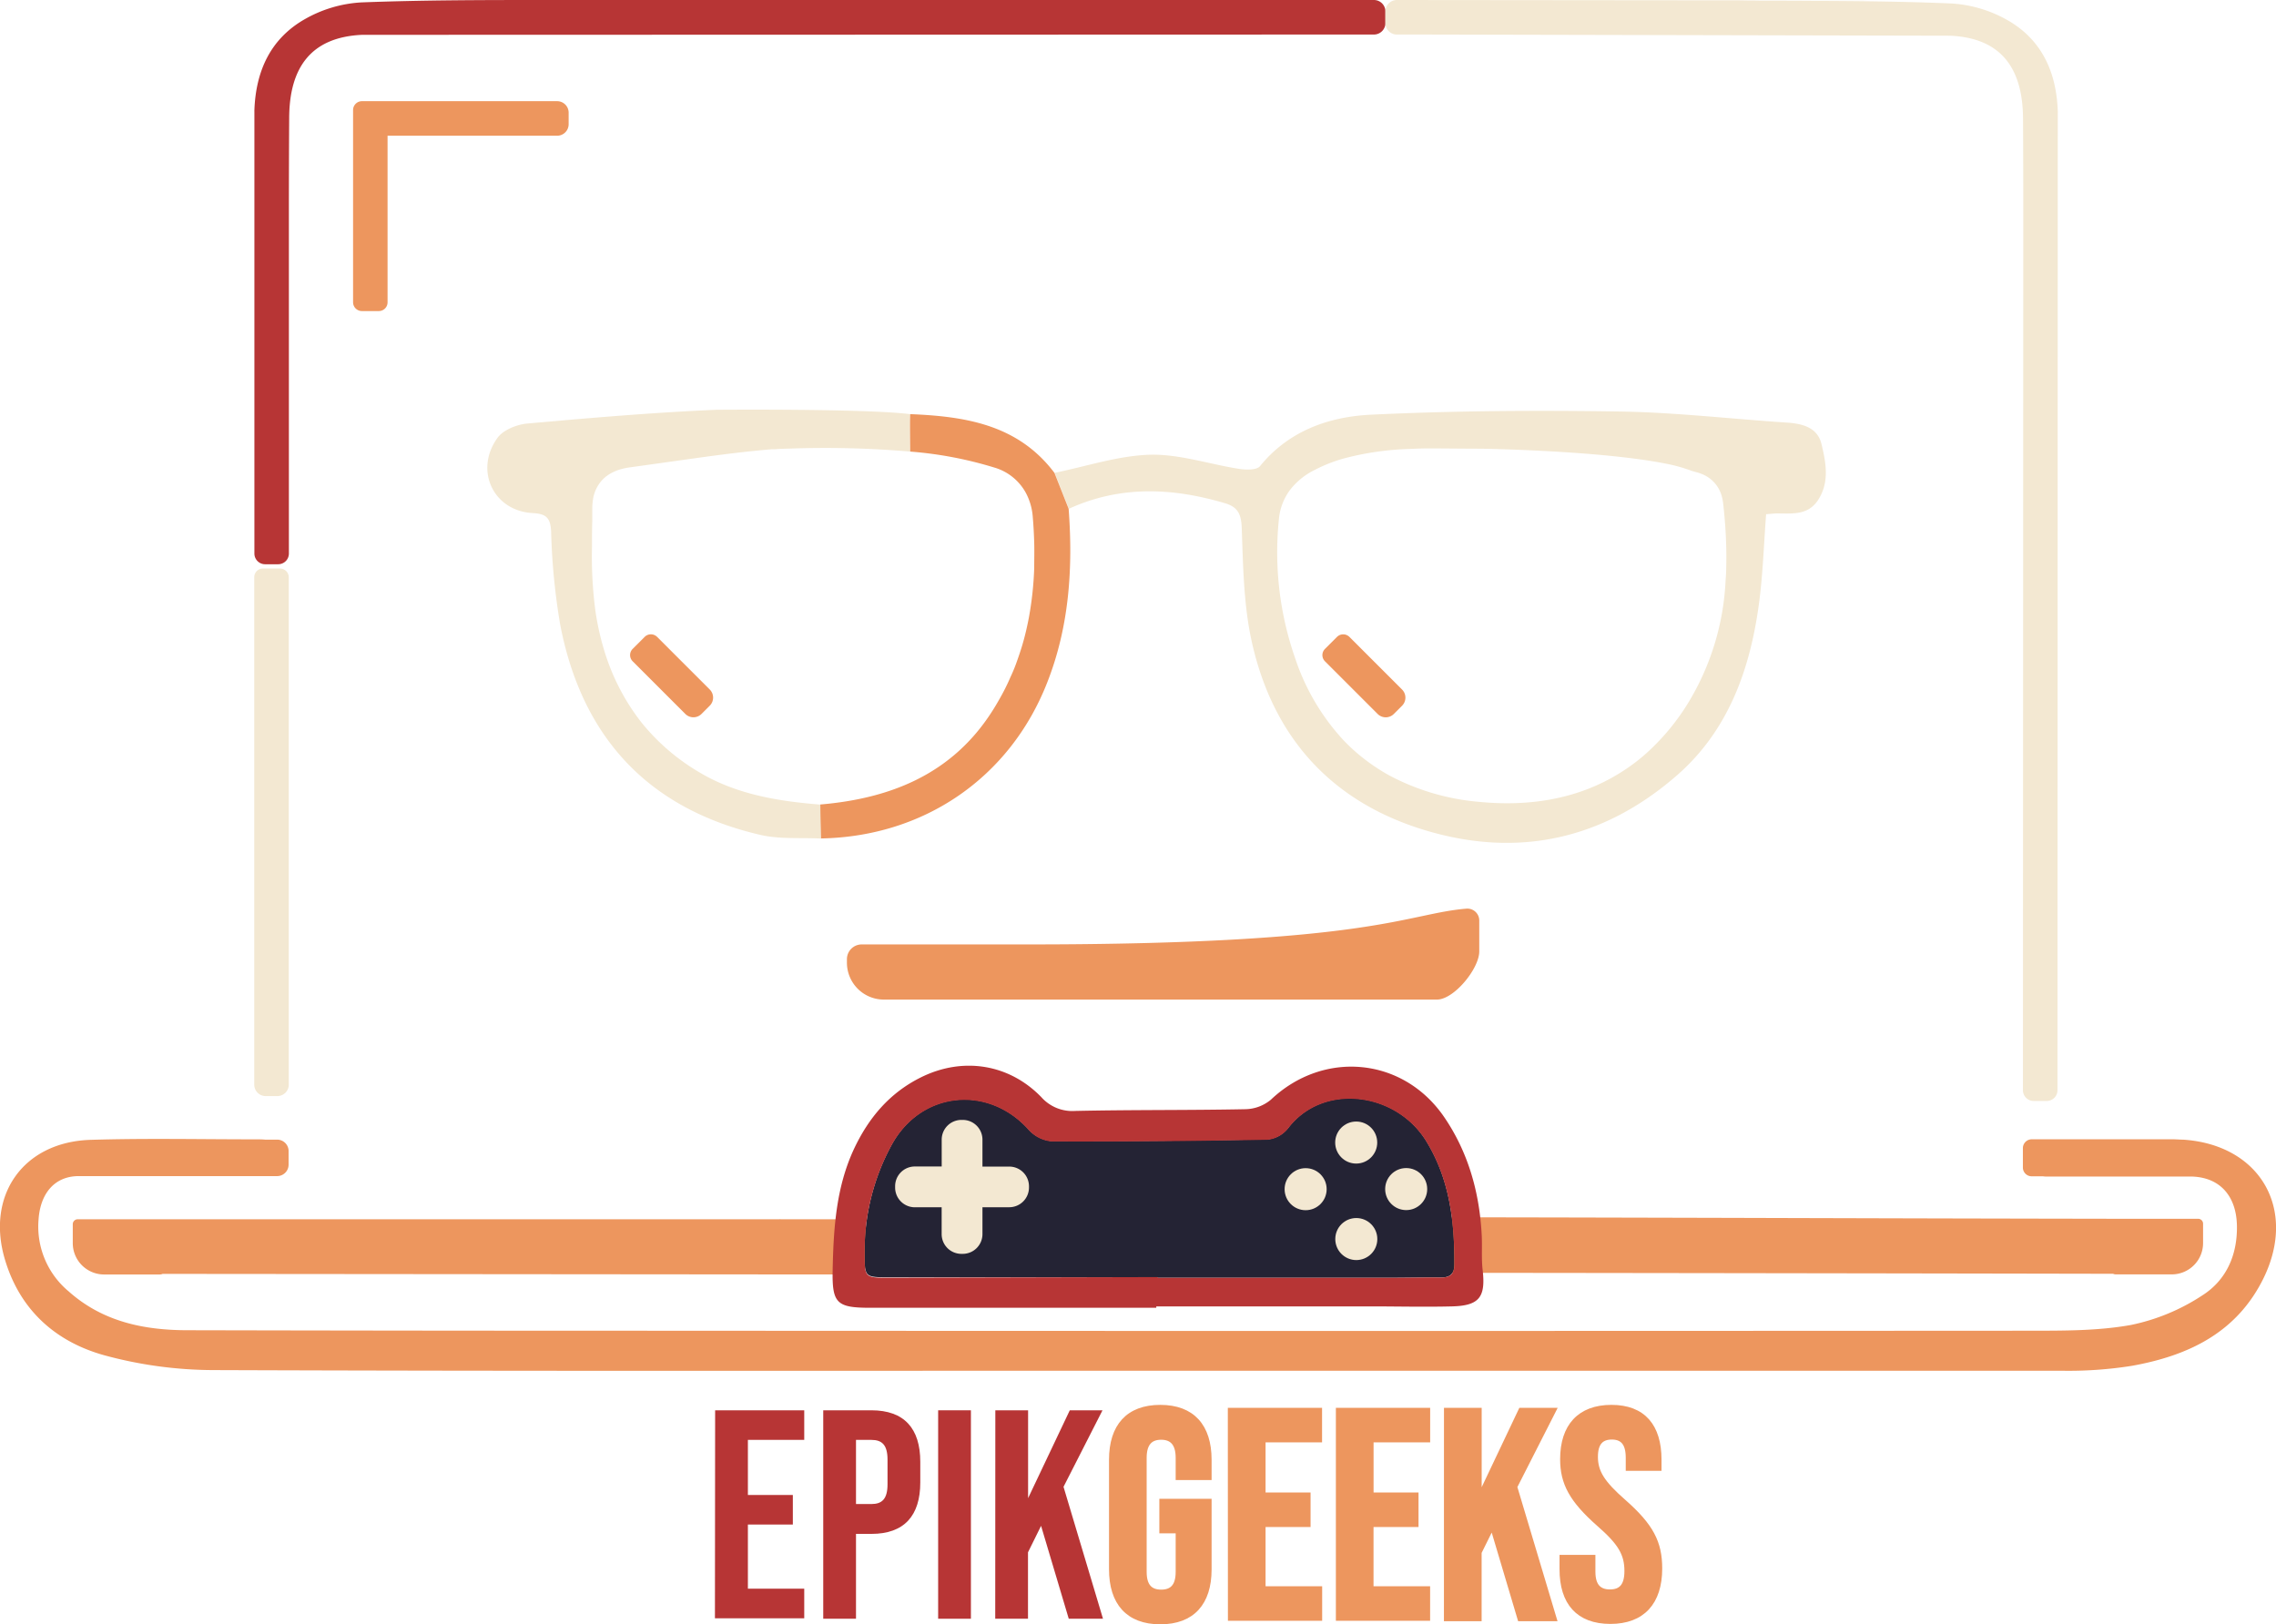 <svg xmlns="http://www.w3.org/2000/svg" id="Layer_1" data-name="Layer 1" viewBox="0 0 461.29 329.21"><defs><style>.cls-1{fill:#f3e8d2;}.cls-2,.cls-5{fill:#ed965e;}.cls-3{fill:#b73535;}.cls-4{fill:#242334;}.cls-5{stroke:#ed965e;stroke-miterlimit:10;}</style></defs><title>epikgeek-02</title><path class="cls-1" d="M369.17,90c-.82-3.39-3.89-4.14-7.1-4.35-11.29-.74-22.57-2.07-33.88-2.24-16.79-.26-33.61-.16-50.38.65-8.5.42-16.61,3.26-22.43,10.42-.66.82-2.84.78-4.22.56-6-.93-12.06-3-18-2.87-6.5.17-12.94,2.36-19.41,3.67l2.88,7.29c10.38-4.75,20.93-4.3,31.61-1.14,2.61.77,3.32,2.16,3.43,5,.28,7.77.38,15.72,2.07,23.25,4.31,19.14,16,32.23,34.95,38s36.28,1.9,51.15-11.05c10.53-9.16,14.95-21.71,16.71-35.21.76-5.85.94-11.77,1.4-17.75.9-.07,1.55-.15,2.2-.16,3,0,6.12.42,8.19-2.51C370.87,97.9,370.09,93.83,369.17,90Zm-19.31,25.17c0,.87-.07,1.74-.13,2.6a52.39,52.39,0,0,1-7.6,24.74,46.22,46.22,0,0,1-8.2,9.94c-.76.69-1.53,1.34-2.32,1.95a39.75,39.75,0,0,1-5,3.28c-7.73,4.29-16.78,5.82-26.74,4.86a47.19,47.19,0,0,1-18.23-5.33,39.08,39.08,0,0,1-5-3.27,36.63,36.63,0,0,1-4.44-4,45.55,45.55,0,0,1-9.72-16.57,65.16,65.16,0,0,1-3.29-28,11.68,11.68,0,0,1,2.22-6,14.24,14.24,0,0,1,4.94-4.06,31,31,0,0,1,5.82-2.33A58.25,58.25,0,0,1,285.72,91c1.2-.06,2.41-.1,3.62-.11,3.62,0,7.25.06,10.87.06,0,0,23.82.35,37.26,3a32,32,0,0,1,5.39,1.49l.83.24a8.15,8.15,0,0,1,1.18.38,6.72,6.72,0,0,1,4.16,4.8,10.19,10.19,0,0,1,.21,1.15c.2,1.77.36,3.54.47,5.3s.17,3.52.18,5.26Q349.89,113.89,349.86,115.18Z"></path><path class="cls-2" d="M216.59,103.14l-2.88-7.29c-7.39-9.81-18.09-11.46-29.28-11.91-.06,2.07,0,5.44,0,7.59a78.57,78.57,0,0,1,17.1,3.24,10.66,10.66,0,0,1,6.4,5.16,12.24,12.24,0,0,1,1.39,4.9c.15,1.73.24,3.45.29,5.17s0,3.42,0,5.12a68.22,68.22,0,0,1-1.07,10c-.31,1.65-.68,3.28-1.13,4.89s-1,3.22-1.58,4.8c-.3.79-.63,1.58-1,2.36q-1,2.34-2.32,4.63c-.43.76-.88,1.52-1.36,2.27-8.07,12.73-20.49,17.78-34.91,19q0,3.44.11,6.88c20.89-.35,38.32-12.29,45.88-31.57C216.7,127.05,217.49,115.19,216.59,103.14Z"></path><path class="cls-1" d="M141.47,156.38a42.89,42.89,0,0,1-11.42-9.89,43.54,43.54,0,0,1-2.8-4,44.76,44.76,0,0,1-4.94-11.15,54.21,54.21,0,0,1-1.63-7.48,83.9,83.9,0,0,1-.7-13c0-1.75,0-3.49.06-5.24,0-.87,0-1.74,0-2.61a11.77,11.77,0,0,1,.14-1.73,7.38,7.38,0,0,1,1.89-4c.16-.17.33-.33.51-.49a8,8,0,0,1,1.88-1.18,8.68,8.68,0,0,1,1.51-.54,12.47,12.47,0,0,1,1.7-.34l7.16-1c7.15-1,14.29-2.06,21.48-2.66l.6,0c1-.08,2-.12,3.06-.14a202,202,0,0,1,24.44.6c0-2.15-.06-5.52,0-7.59-9.08-1.14-39.22-.88-39.22-.88-12.8.55-25.57,1.65-38.34,2.79-2.1.19-4.82,1.28-6,2.87C96.06,95.32,100,103.6,108,104c2.75.15,3.57,1,3.7,3.79a133.12,133.12,0,0,0,1.84,18.83c4.38,22.79,17.8,37.33,40.58,42.61,3.93.91,8.16.53,12.25.74q-.06-3.45-.11-6.88C157.58,162.39,149.06,161,141.47,156.38Z"></path><path class="cls-2" d="M112.93,20.51H73.35a1.8,1.8,0,0,0-1.79,1.8V61.26a1.79,1.79,0,0,0,1.79,1.79h3.43a1.77,1.77,0,0,0,1.77-1.77V27.51h34.38a2.33,2.33,0,0,0,2.32-2.32V22.83A2.33,2.33,0,0,0,112.93,20.51Z"></path><path class="cls-1" d="M53.31,115.24h3.43A1.79,1.79,0,0,1,58.53,117V219.85a2.32,2.32,0,0,1-2.32,2.32H53.85a2.32,2.32,0,0,1-2.32-2.32V117a1.77,1.77,0,0,1,1.77-1.77Z"></path><path class="cls-2" d="M134.51,127.5h3.43a1.79,1.79,0,0,1,1.79,1.79v15.08a2.32,2.32,0,0,1-2.32,2.32h-2.36a2.32,2.32,0,0,1-2.32-2.32v-15.1A1.77,1.77,0,0,1,134.51,127.5Z" transform="translate(-57.04 136.48) rotate(-45)"></path><path class="cls-2" d="M173.35,247.14H158.27a1.5,1.5,0,0,0-.37,0q-31.49,0-63,0-31.22,0-62.43,0H15.75a1,1,0,0,0-1,1V252a6.35,6.35,0,0,0,6.33,6.33H32.38a1.35,1.35,0,0,0,.57-.12l125.22.11h15.18a2.33,2.33,0,0,0,2.31-2.32v-6.53A2.32,2.32,0,0,0,173.35,247.14Z"></path><path class="cls-2" d="M287.89,246.75l15.07,0a2.21,2.21,0,0,1,.37,0q31.5.06,63,.15,31.21.09,62.43.14h.12l16.63,0a1,1,0,0,1,1,1V252a6.34,6.34,0,0,1-6.34,6.31l-11.32,0a1.4,1.4,0,0,1-.58-.12Q365.64,258.07,303,258H303l-15.1,0a2.32,2.32,0,0,1-2.31-2.32v-6.53A2.34,2.34,0,0,1,287.89,246.75Z"></path><path class="cls-2" d="M274.82,127.5h3.43a1.79,1.79,0,0,1,1.79,1.79v15.08a2.32,2.32,0,0,1-2.32,2.32h-2.36a2.32,2.32,0,0,1-2.32-2.32v-15.1a1.77,1.77,0,0,1,1.77-1.77Z" transform="translate(-15.94 235.7) rotate(-45)"></path><path class="cls-2" d="M442.44,231c-.66,0-1.33-.07-2-.07q-14,0-28,0h-.65a1.8,1.8,0,0,0-1.8,1.79v3.94a1.78,1.78,0,0,0,1.77,1.77h2.3a4,4,0,0,0,.64.05c10.6,0,19,0,29.49,0,5.9.16,9.07,4.13,9.18,9.94.12,6-2.19,11.08-7,14.14a41.45,41.45,0,0,1-14.46,6c-6.82,1.23-13.92,1.16-20.9,1.17q-141.48.09-283,0-45,0-90-.1c-8.82,0-17.22-1.73-24.09-7.87a17.09,17.09,0,0,1-6.1-14.64c.36-5.07,3.12-8.73,8.16-8.73l8.5,0c9.16,0,17.62,0,27.87,0h3.82a2.32,2.32,0,0,0,2.32-2.32v-2.86A2.32,2.32,0,0,0,56.21,231H53.73c-.6-.06-1.24-.06-1.88-.06-11.16,0-22.33-.24-33.49.1C4.62,231.46-3,242.43,1.09,255.6c3.1,10.09,10.32,16.41,20.06,19.11a84.84,84.84,0,0,0,22.08,3c62.32.23,124.65.13,187,.13h0q93.75,0,187.48,0a81.61,81.61,0,0,0,14.41-1c11.38-2.05,21.23-6.68,26.67-17.81C465.61,245,458,232,442.44,231Z"></path><path class="cls-3" d="M278.47,0H175.61q-32.22,0-64.43,0c-12.66,0-25.32,0-38,.49A26,26,0,0,0,61.93,3.8c-7.15,4-10.09,10.67-10.37,18.53a2.46,2.46,0,0,0,0,.28V112.2a2.17,2.17,0,0,0,2.16,2.17h2.66a2.17,2.17,0,0,0,2.17-2.17V43.28q0-9.6.06-19.22c0-10.4,4.45-16.54,14.79-17L273.7,7h4.77a2.33,2.33,0,0,0,2.32-2.32V2.32A2.33,2.33,0,0,0,278.47,0Z"></path><path class="cls-1" d="M283.11,0,385.93.1h0c21.48,0-50,0-28.5.07,12.65,0,25.32,0,38,.53A26.08,26.08,0,0,1,406.72,4c7.14,4,10.07,10.68,10.34,18.53a1.41,1.41,0,0,1,0,.28L417,221a2.18,2.18,0,0,1-2.17,2.16h-2.66A2.18,2.18,0,0,1,410,221l.07-177.54q0-9.62-.05-19.22c0-10.4-4.43-16.54-14.76-17L287.87,7H283.1a2.32,2.32,0,0,1-2.31-2.32V2.32A2.33,2.33,0,0,1,283.11,0Z"></path><path class="cls-4" d="M289.07,231.27c-6.14-10-20.92-11.92-28-2.63a6.12,6.12,0,0,1-4.07,2.29q-22,.42-43.92.35a7.07,7.07,0,0,1-4.55-2.29c-8.31-9.31-22-7.83-27.89,3.18a44.76,44.76,0,0,0-5.4,21.51c0,5.23-.07,5.23,5,5.22l54.41,0V259l46.93,0c3.49,0,7-.09,10.48-.05,1.9,0,2.7-.8,2.7-2.67C294.8,247.44,293.81,239,289.07,231.27Z"></path><path class="cls-3" d="M234.35,265.08q-29,0-57.95,0c-6.83,0-7.78-.89-7.64-7.7.18-8.33.68-16.6,4.27-24.38,3-6.43,7.29-11.5,13.67-14.65,8.45-4.17,17.78-2.71,24.32,4a8.4,8.4,0,0,0,6.93,2.83c11.49-.25,23-.12,34.46-.35a8.32,8.32,0,0,0,5.17-1.93c10.68-10.11,26.81-8.64,35.13,3.54,4.89,7.17,7.15,15.29,7.6,23.93.12,2.32-.08,4.67.18,7,.65,5.53-.64,7.29-6.2,7.43s-11,0-16.48,0q-21.74,0-43.46,0Zm.32-6.22V259l46.93,0c3.49,0,7-.09,10.48-.05,1.9,0,2.7-.8,2.7-2.67,0-8.75-1-17.22-5.71-24.92-6.14-10-20.92-11.92-28-2.63a6.12,6.12,0,0,1-4.07,2.29q-22,.42-43.92.35a7.07,7.07,0,0,1-4.55-2.29c-8.31-9.31-22-7.83-27.89,3.18a44.76,44.76,0,0,0-5.4,21.51c0,5.23-.07,5.23,5,5.22Z"></path><circle class="cls-1" cx="274.87" cy="231.59" r="4.26"></circle><circle class="cls-1" cx="274.89" cy="251.15" r="4.26"></circle><circle class="cls-1" cx="285" cy="241.02" r="4.26"></circle><circle class="cls-1" cx="264.62" cy="241.04" r="4.26"></circle><path class="cls-1" d="M204.55,236.46h-5.43V231a4,4,0,0,0-4-4h-.26a4,4,0,0,0-4,4v5.44h-5.44a4,4,0,0,0-4,4v.27a4,4,0,0,0,4,4h5.43v5.44a4,4,0,0,0,4,4h.27a4,4,0,0,0,4-4V244.7h5.43a4,4,0,0,0,4-4v-.27A4,4,0,0,0,204.55,236.46Z"></path><path class="cls-3" d="M144.94,285.86H163v6H151.58v11.16h9.11v6h-9.11v13H163v6h-18.1Z"></path><path class="cls-3" d="M166.85,285.86h9.77c6.64,0,9.9,3.68,9.9,10.44v4.17c0,6.76-3.26,10.44-9.9,10.44h-3.13v17.2h-6.64Zm9.77,19c2.12,0,3.26-1,3.26-4v-5c0-3-1.14-4-3.26-4h-3.13v13Z"></path><path class="cls-3" d="M190.14,285.86h6.64v42.25h-6.64Z"></path><path class="cls-3" d="M201.73,285.86h6.64v17.81l8.45-17.81h6.63l-7.9,15.51,8,26.74h-6.94L211,309.28l-2.65,5.37v13.46h-6.64Z"></path><path class="cls-5" d="M225.27,318.09V295.88c0-6.76,3.38-10.62,9.89-10.62s9.9,3.86,9.9,10.62v3.62h-6.28v-4c0-3-1.32-4.17-3.44-4.17s-3.44,1.15-3.44,4.17v23.11c0,3,1.33,4.1,3.44,4.1s3.44-1.08,3.44-4.1V310.3h-3.31v-6h9.59v13.82c0,6.76-3.38,10.62-9.9,10.62S225.27,324.85,225.27,318.09Z"></path><path class="cls-5" d="M249.35,285.86h18.1v6H256v11.16h9.12v6H256v13h11.47v6h-18.1Z"></path><path class="cls-5" d="M271.25,285.86h18.11v6H277.89v11.16H287v6h-9.12v13h11.47v6H271.25Z"></path><path class="cls-5" d="M293.16,285.86h6.64v17.81l8.45-17.81h6.64L307,301.37l8,26.74h-6.94l-5.61-18.83-2.66,5.37v13.46h-6.64Z"></path><path class="cls-5" d="M316.58,318.09v-2.42h6.27v2.9c0,3,1.33,4.1,3.45,4.1s3.43-1.08,3.43-4.22c0-3.5-1.32-5.73-5.67-9.53-5.55-4.89-7.36-8.33-7.36-13.16,0-6.64,3.44-10.5,9.9-10.5s9.65,3.86,9.65,10.62v1.75H330v-2.17c0-3-1.21-4.17-3.32-4.17s-3.32,1.15-3.32,4c0,3.08,1.39,5.31,5.73,9.11,5.55,4.89,7.3,8.27,7.3,13.52,0,6.88-3.5,10.74-10,10.74S316.58,324.85,316.58,318.09Z"></path><path class="cls-2" d="M208.25,191.43c-.12,0-19,0-19.16,0l-14.44,0a3,3,0,0,0-3,2.94v.73a7.49,7.49,0,0,0,7.47,7.51h112.1c3.48,0,8.58-6.27,8.59-9.75v-6.29a2.41,2.41,0,0,0-2.61-2.39C284.85,185.21,278.48,191.43,208.25,191.43Z"></path></svg>
